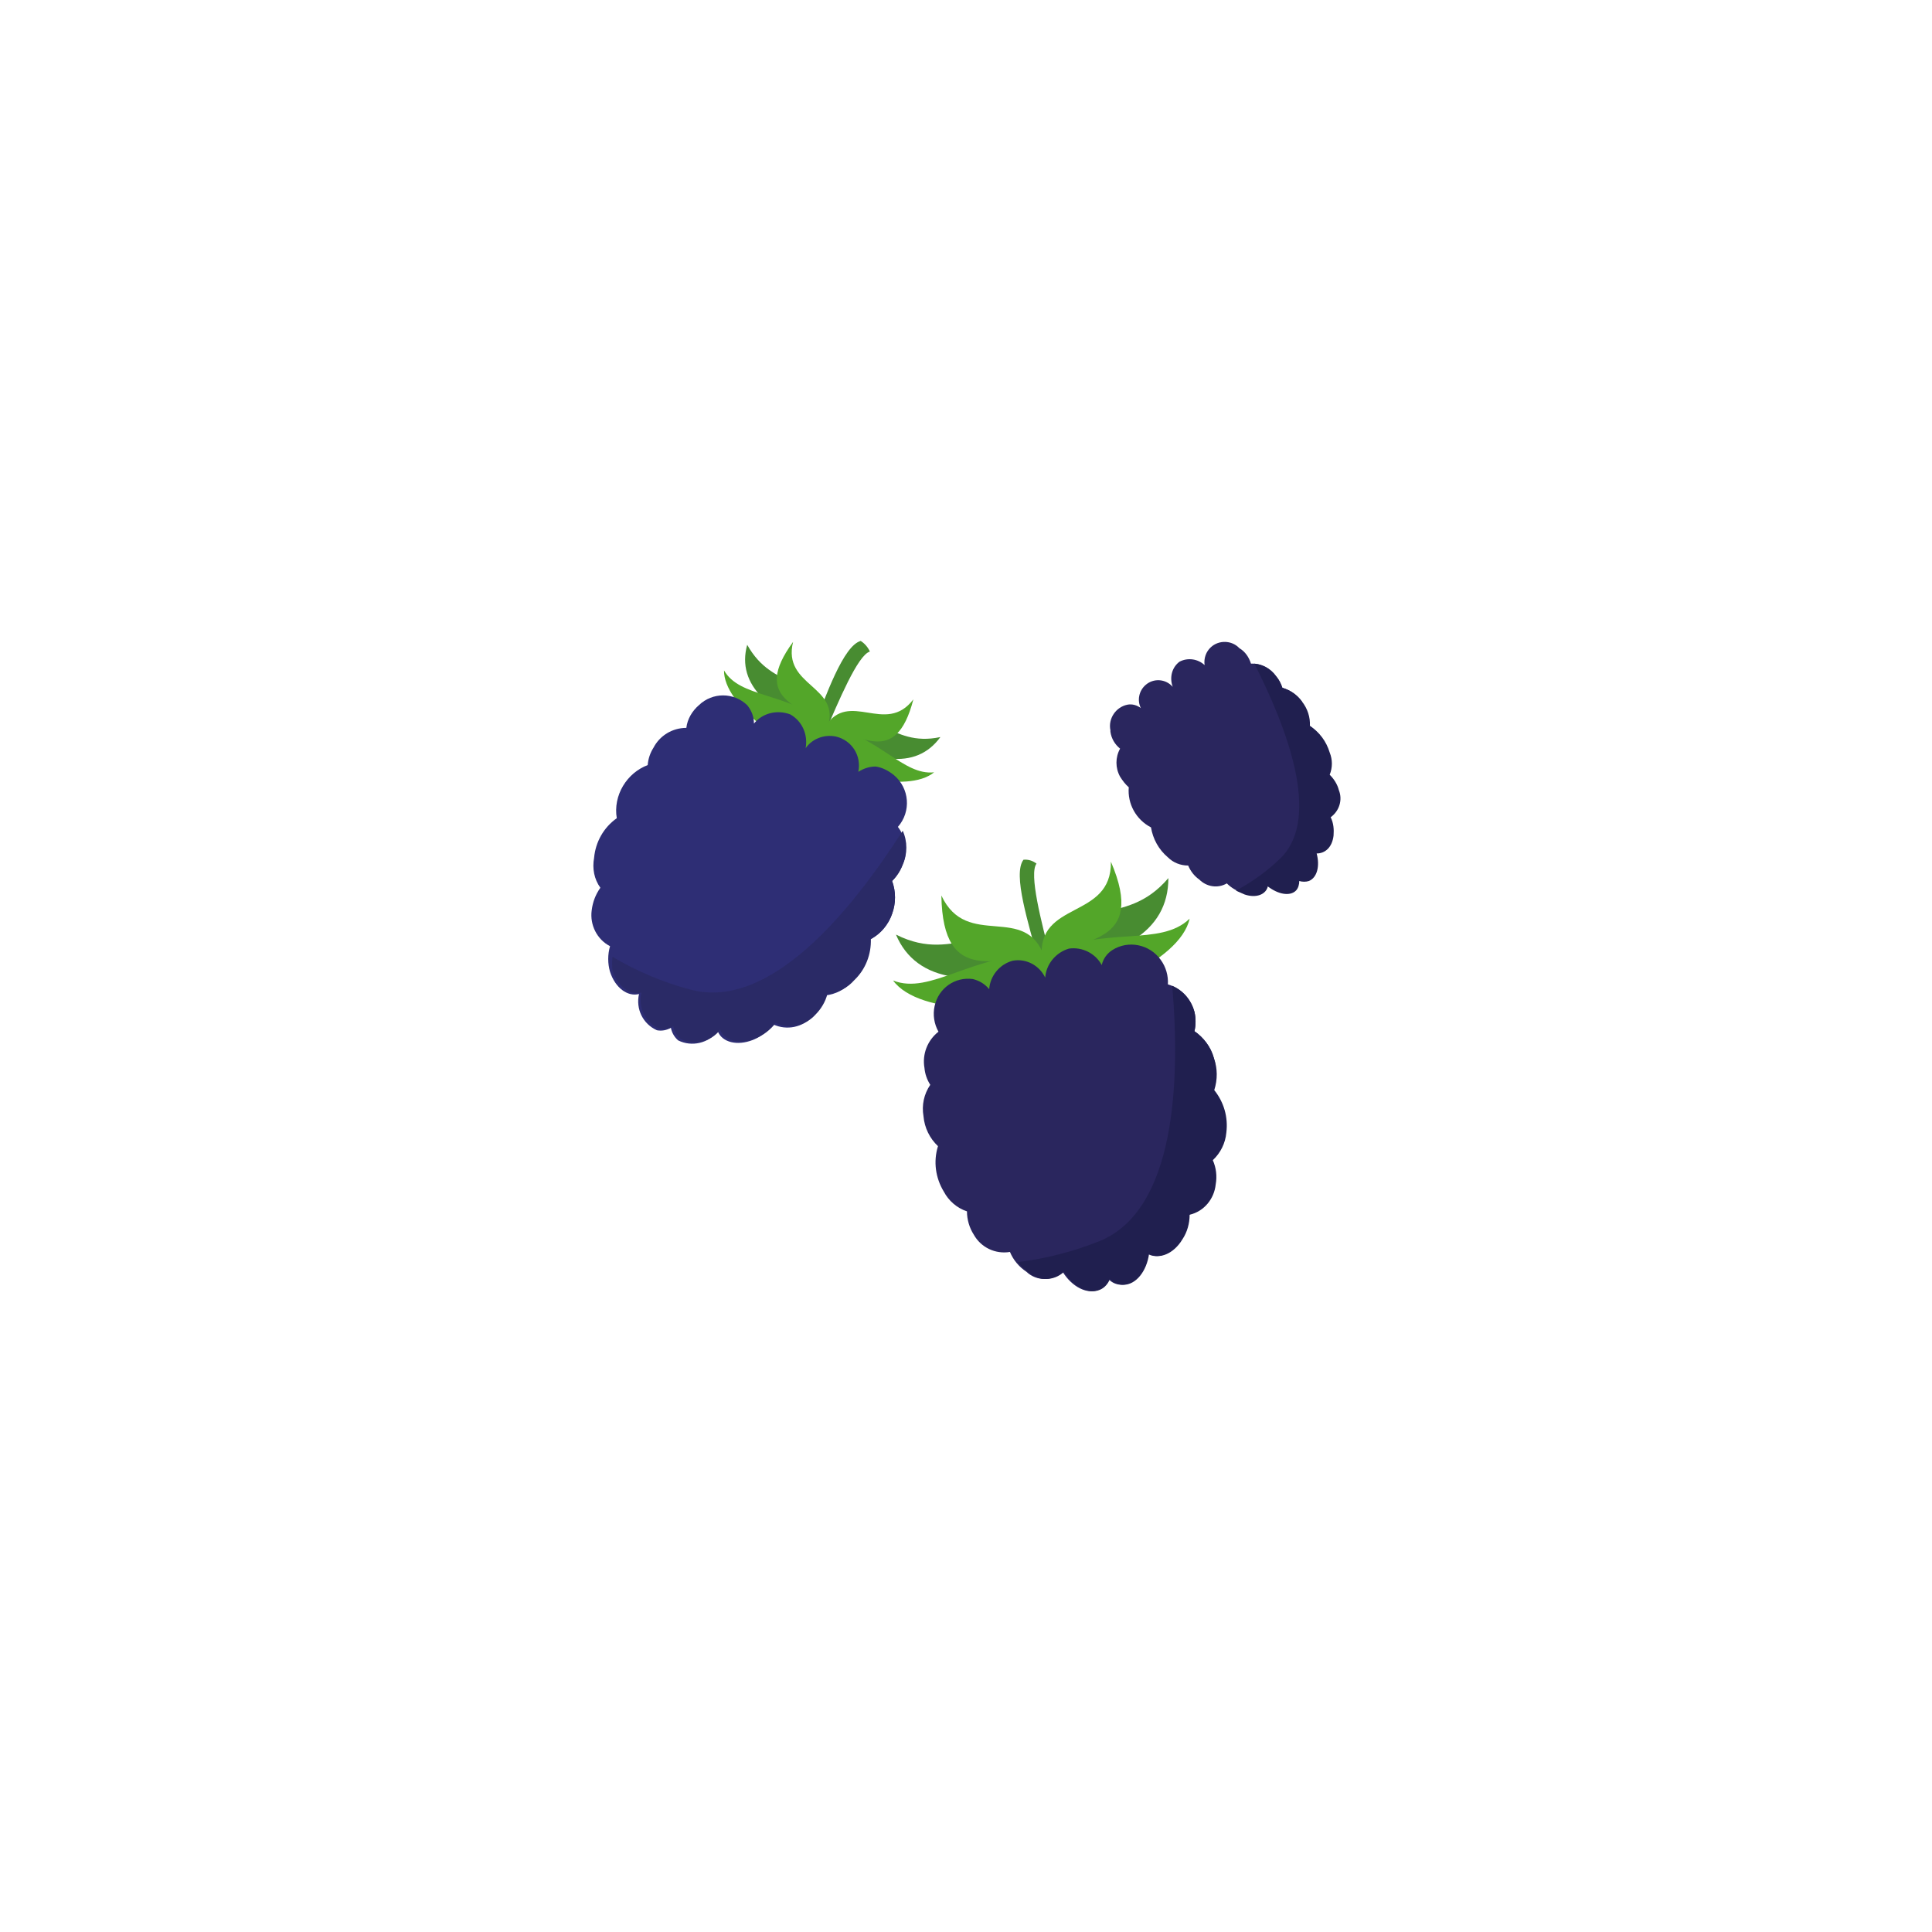 <?xml version="1.0" encoding="UTF-8"?><svg id="a" xmlns="http://www.w3.org/2000/svg" width="40" height="40" viewBox="0 0 40 40"><path d="M17.82,13.27c-.36.1-.72,1.13-1,1.85l.24.1c.3-.7.7-1.66.95-1.73-.04-.09-.11-.17-.19-.22Z" fill="#488c31" fill-rule="evenodd"/><path d="M15.47,13.35c-.23.83.46,1.46,1.8,1.88-.44-1.36-1.25-.9-1.8-1.88Z" fill="#488c31" fill-rule="evenodd"/><path d="M19.47,15.26c-.51.7-1.42.56-2.6-.22,1.34-.51,1.52.45,2.6.22Z" fill="#488c31" fill-rule="evenodd"/><path d="M17.16,15l-.27.66c-.61-.16-1.91-1.07-1.9-1.78.33.57,1.26.44,2.17,1.12Z" fill="#53a629" fill-rule="evenodd"/><path d="M17.13,15.07c-.53-.47-1.59-.58-.71-1.78-.23.93,1.01.9.71,1.78Z" fill="#53a629" fill-rule="evenodd"/><path d="M17.1,15l-.33.63c.49.37,2,.82,2.57.36-.64.07-1.12-.73-2.24-.99Z" fill="#53a629" fill-rule="evenodd"/><path d="M17.08,15.05c.7.12,1.46.87,1.83-.57-.58.76-1.33-.22-1.83.57Z" fill="#53a629" fill-rule="evenodd"/><path d="M18.47,18.92c.08-.22.08-.46,0-.68.1-.1.17-.21.22-.34.11-.26.07-.56-.1-.78.28-.32.24-.8-.08-1.07-.11-.09-.24-.16-.38-.18-.13,0-.25.04-.36.11.07-.33-.13-.65-.46-.73-.24-.05-.49.04-.63.24.05-.28-.07-.56-.32-.7-.27-.1-.57-.03-.75.19,0-.14-.05-.27-.14-.38-.28-.27-.72-.27-1,0-.14.12-.24.29-.26.47-.29,0-.55.16-.68.41-.07.11-.11.23-.12.36-.21.08-.39.23-.51.43-.12.2-.17.44-.13.67-.27.19-.44.49-.47.82-.04.22,0,.44.13.62-.1.14-.16.3-.18.47-.04.3.11.6.38.74-.05.17-.05.36,0,.53.11.34.37.52.6.46-.07.31.08.62.37.75.1.02.2,0,.29-.05.02.1.07.19.15.26.28.14.63.06.82-.19.09.23.4.31.73.18.17-.07.31-.18.42-.32.28.13.61.06.82-.17.12-.12.21-.27.25-.43.22-.02.42-.13.56-.29.23-.22.35-.53.34-.85.23-.11.41-.31.49-.55Z" fill="#2e2e75" fill-rule="evenodd"/><path d="M18.47,18.92c.08-.22.08-.46,0-.68.1-.1.17-.21.22-.34.1-.22.1-.48,0-.7-1.09,1.7-2.76,3.72-4.39,3.29-.57-.15-1.11-.38-1.62-.68-.01.09-.01.19,0,.28.11.34.37.52.6.46-.07.31.08.62.37.75.1.02.2,0,.29-.05.02.1.07.19.15.26.28.14.63.06.82-.19.09.23.4.31.73.18.17-.07.31-.18.42-.32.28.13.61.06.82-.17.12-.12.21-.27.25-.43.22-.02.42-.13.56-.29.23-.22.35-.53.34-.85.21-.11.36-.3.44-.52Z" fill="#2a2a66" fill-rule="evenodd"/><path d="M21.19,17.8c-.23.3.11,1.33.31,2.1l.25-.08c-.19-.73-.45-1.73-.29-1.94-.08-.06-.17-.09-.27-.08Z" fill="#488c31" fill-rule="evenodd"/><path d="M18.55,19.35c.42,1,1.62,1.15,3.35.53-1.53-1.06-2.05.12-3.35-.53Z" fill="#488c31" fill-rule="evenodd"/><path d="M24.19,18.18c0,1.12-1,1.7-2.85,1.82.97-1.58,1.92-.73,2.85-1.82Z" fill="#488c31" fill-rule="evenodd"/><path d="M21.62,19.75l.23.9c-.74.31-2.81.4-3.36-.35.78.31,1.63-.56,3.13-.55Z" fill="#53a629" fill-rule="evenodd"/><path d="M21.63,19.83c-.92-.07-2.11.64-2.14-1.29.53,1.14,1.75.13,2.14,1.29Z" fill="#53a629" fill-rule="evenodd"/><path d="M21.54,19.76l.14.92c.81,0,2.75-.75,2.95-1.66-.61.59-1.72.14-3.09.74Z" fill="#53a629" fill-rule="evenodd"/><path d="M21.57,19.84c.81-.43,2.18-.25,1.43-2,.02,1.21-1.54.79-1.43,2Z" fill="#53a629" fill-rule="evenodd"/><path d="M25.13,21.9c-.06-.22-.21-.42-.4-.55.03-.13.03-.27,0-.4-.07-.28-.28-.49-.55-.57.01-.18-.04-.36-.15-.51-.23-.32-.67-.41-1-.2-.11.07-.19.18-.22.31-.13-.24-.4-.38-.68-.34-.27.08-.47.32-.49.6-.12-.25-.39-.4-.67-.35-.27.07-.47.31-.49.59-.09-.11-.21-.18-.34-.21-.37-.05-.71.19-.79.56-.04.18-.01.37.08.53-.23.18-.34.47-.29.75.01.12.05.24.12.35-.13.19-.18.42-.14.65.02.24.13.46.3.62-.1.32-.05.66.12.94.1.19.27.34.48.41,0,.17.05.34.14.48.15.27.45.41.75.36.07.17.19.31.34.41.21.2.54.2.75,0,.19.31.51.48.75.37.09-.04.16-.12.2-.22.07.08.17.12.28.12.26,0,.48-.28.53-.64.21.12.51,0,.69-.3.1-.15.15-.33.15-.51.3-.07.51-.33.54-.63.03-.17.01-.34-.06-.5.16-.15.26-.35.28-.57.04-.32-.05-.63-.25-.88.08-.21.09-.45.02-.67Z" fill="#2a265e" fill-rule="evenodd"/><path d="M25.13,21.9c-.06-.22-.21-.42-.4-.55.03-.13.03-.27,0-.4-.07-.24-.23-.44-.46-.54.17,2,.06,4.63-1.49,5.28-.55.22-1.12.37-1.71.44.06.07.13.14.21.2.21.2.54.2.75,0,.19.31.51.48.75.37.09-.04.16-.12.2-.22.07.08.17.12.28.12.26,0,.48-.28.53-.64.21.12.51,0,.69-.3.1-.15.15-.33.15-.51.3-.07.51-.33.54-.63.03-.17.01-.34-.06-.5.16-.15.26-.35.28-.57.04-.32-.05-.63-.25-.88.07-.22.07-.45-.01-.67Z" fill="#201f4f" fill-rule="evenodd"/><path d="M26.96,14.53c-.1-.14-.24-.24-.41-.29-.03-.09-.07-.17-.13-.24-.12-.17-.31-.27-.52-.26-.04-.13-.12-.25-.24-.32-.16-.17-.43-.17-.59-.02-.1.09-.15.23-.13.37-.14-.13-.35-.16-.52-.07-.16.12-.21.33-.14.52-.15-.17-.4-.18-.56-.04-.14.12-.18.32-.1.48-.08-.06-.18-.09-.28-.07-.24.05-.4.29-.35.53,0,0,0,.02,0,.03.02.14.09.26.2.35-.1.18-.1.4,0,.58.05.08.11.16.18.22-.03.34.15.67.46.83.04.24.16.46.35.62.11.11.26.17.42.17.05.12.13.22.23.29.15.15.38.19.57.08.09.09.21.16.33.2.24.08.44,0,.48-.17.21.17.46.21.58.09.05-.05.07-.13.07-.2.06.02.14.02.2,0,.17-.07.23-.31.16-.57.17,0,.32-.12.35-.37.01-.13,0-.26-.06-.38.18-.13.25-.36.17-.56-.03-.12-.1-.23-.19-.32.06-.15.06-.31,0-.46-.07-.23-.21-.42-.41-.55.01-.17-.03-.33-.13-.47Z" fill="#2a265e" fill-rule="evenodd"/><path d="M26.96,14.53c-.1-.14-.24-.24-.41-.29-.03-.09-.07-.17-.13-.24-.11-.15-.27-.24-.45-.26.68,1.34,1.37,3.16.57,4-.28.28-.6.51-.95.7l.18.08c.24.08.44,0,.48-.17.21.17.46.21.58.09.05-.05.07-.13.07-.2.06.02.14.02.2,0,.17-.07.23-.31.16-.57.17,0,.32-.12.35-.37.01-.13,0-.26-.06-.38.18-.13.25-.36.17-.56-.03-.12-.1-.23-.19-.32.06-.15.06-.31,0-.46-.07-.23-.21-.42-.41-.55.01-.18-.05-.36-.16-.5Z" fill="#201f4f" fill-rule="evenodd"/></svg>